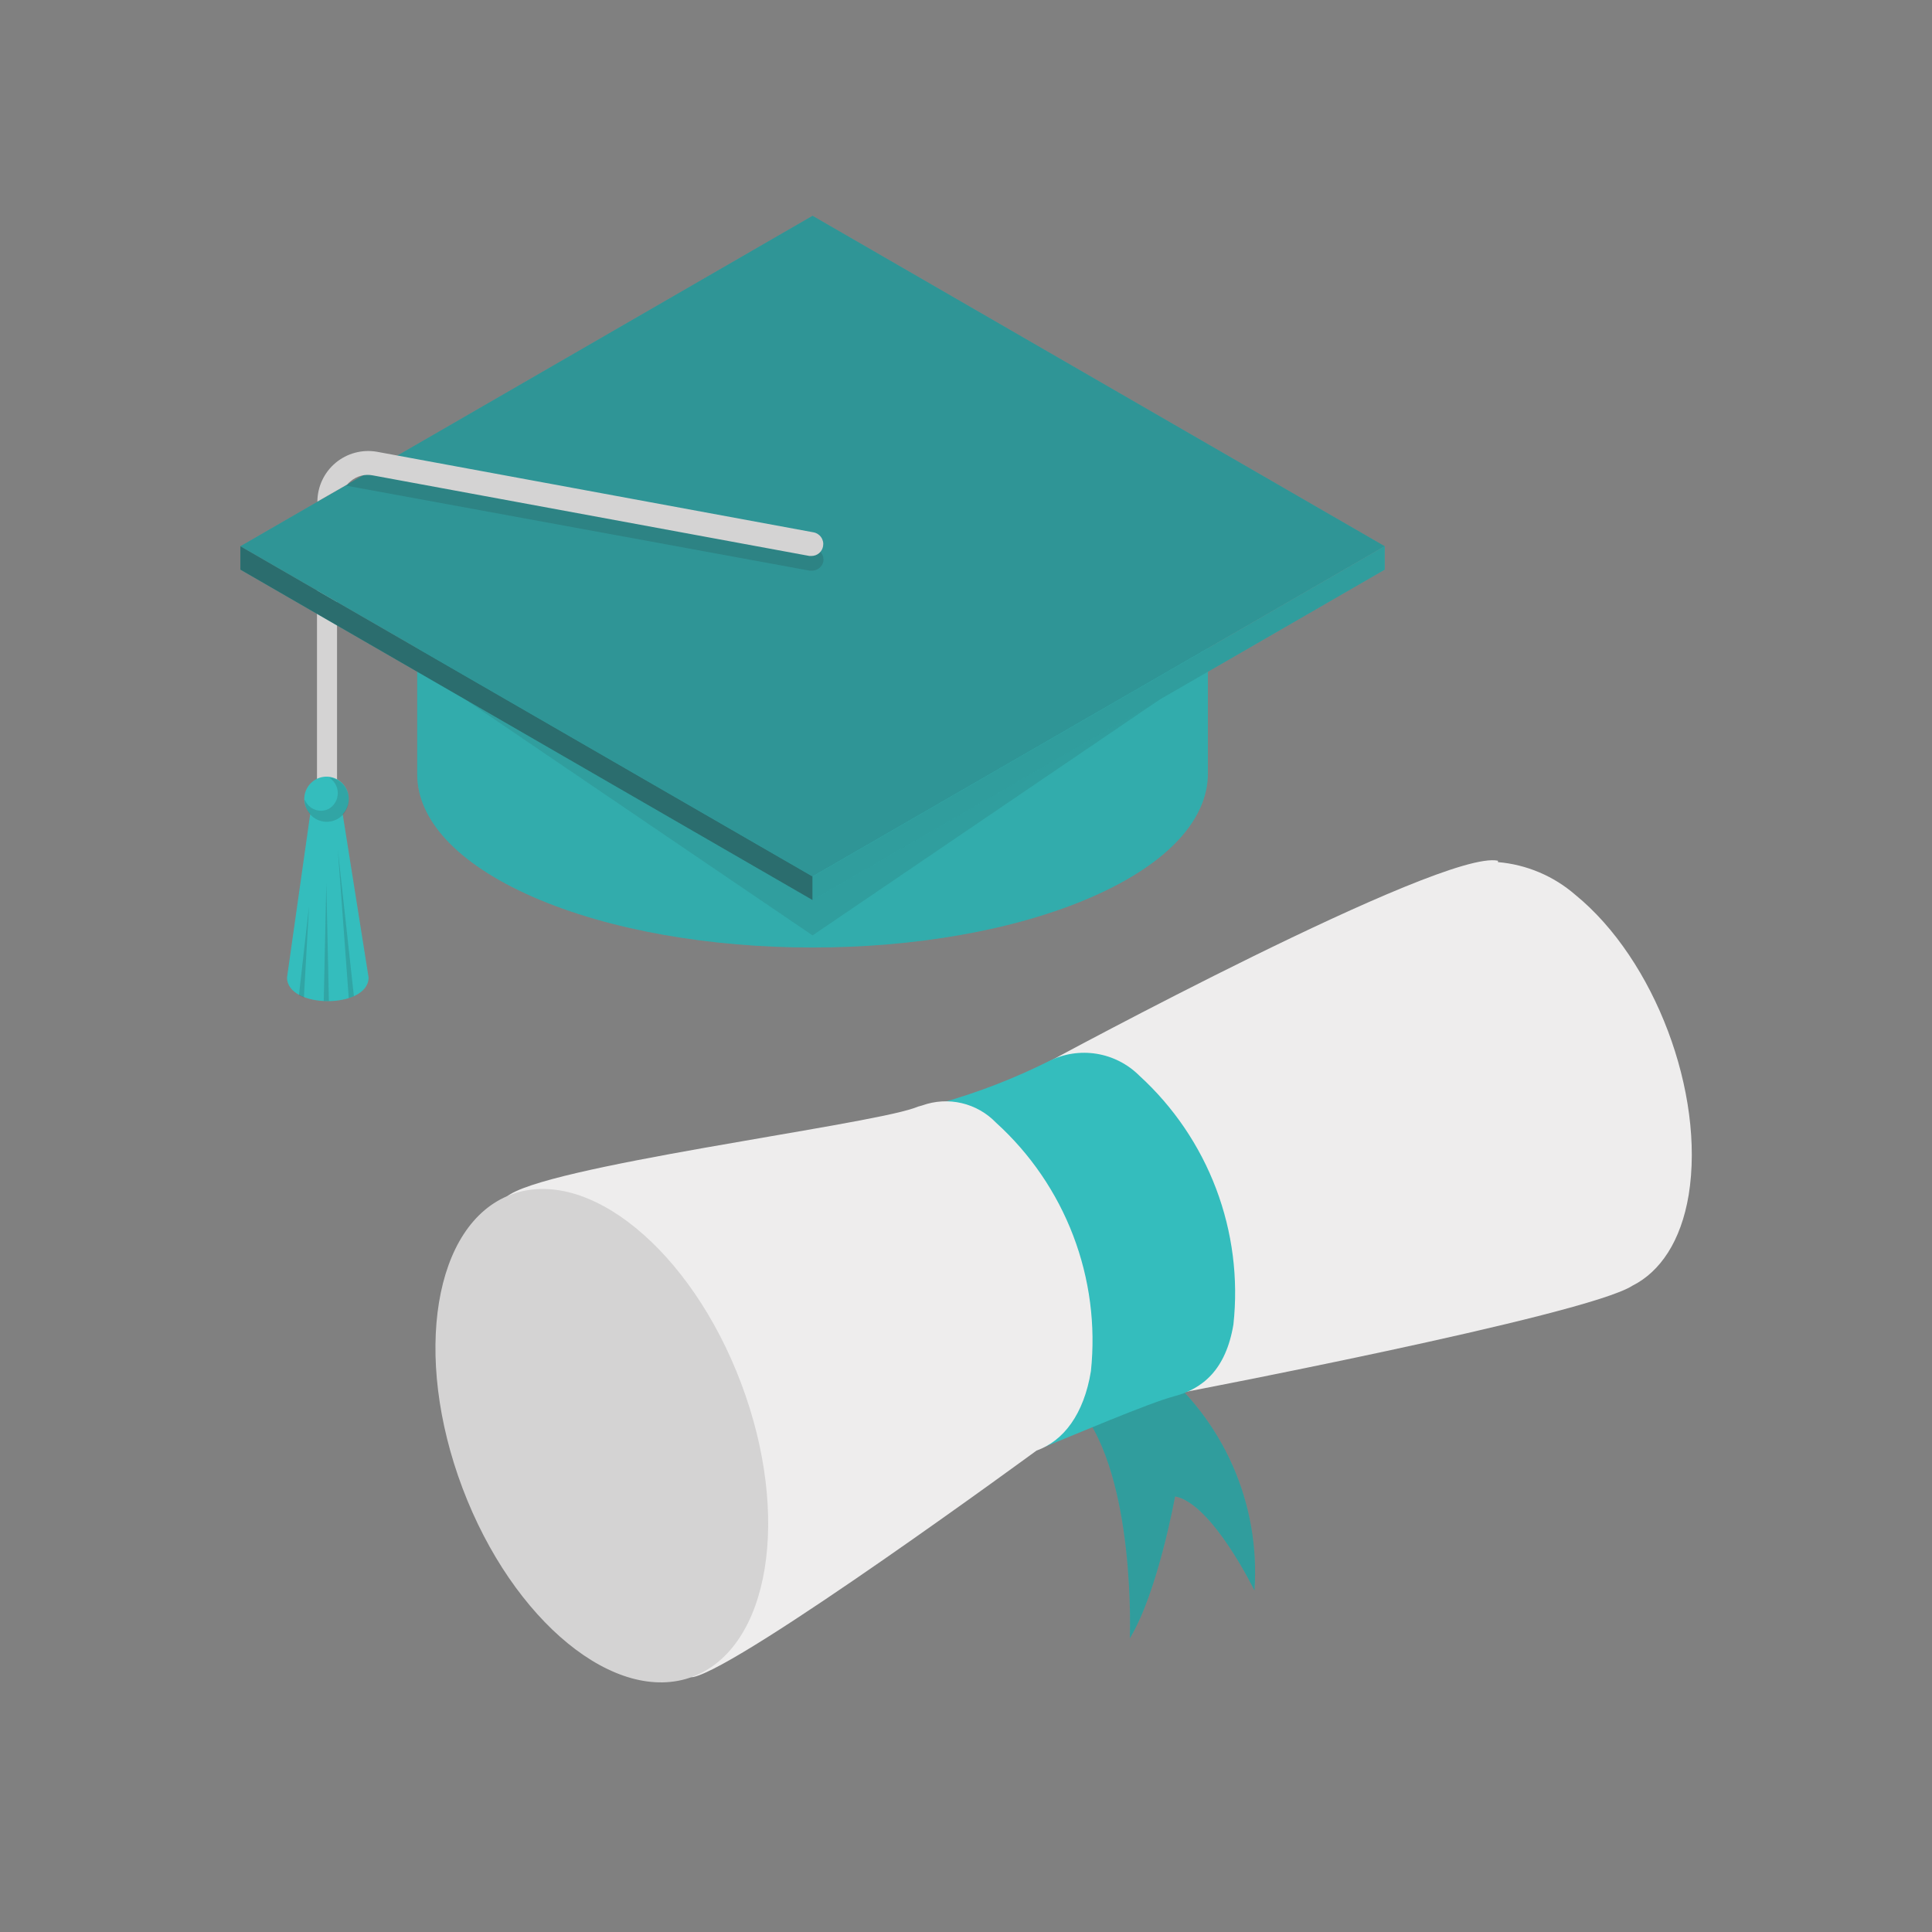 <svg xmlns="http://www.w3.org/2000/svg" width="180" height="180" viewBox="0 0 180 180" fill="none"><rect x="0" y="0" width="180" height="180" fill="#808080" stroke="none"/><path d="M28.942 75.557C29.398 75.785 29.901 75.903 30.411 75.903C30.922 75.903 31.425 75.785 31.881 75.557L34.341 91.07C34.341 94.01 26.741 94.01 26.741 91.07L28.942 75.557Z" fill="#34BDBD"></path><path opacity="0.15" d="M28.793 84.414L28.313 92.938L27.85 92.735L28.793 84.414Z" fill="#221F20"></path><path opacity="0.15" d="M32.492 92.993L31.474 79.162L32.972 92.808L32.492 92.993Z" fill="#221F20"></path><path opacity="0.15" d="M30.642 93.271H30.162L30.402 82.287L30.642 93.271Z" fill="#221F20"></path><path d="M30.476 75.354C30.599 75.354 30.721 75.329 30.834 75.282C30.948 75.234 31.05 75.164 31.137 75.077C31.223 74.989 31.29 74.885 31.336 74.77C31.381 74.656 31.403 74.534 31.401 74.411V52.426C31.405 51.93 31.539 51.444 31.788 51.016C32.038 50.588 32.395 50.233 32.824 49.985L31.9 48.358C31.181 48.766 30.583 49.358 30.168 50.072C29.752 50.787 29.533 51.599 29.533 52.426V74.429C29.538 74.676 29.639 74.911 29.816 75.084C29.992 75.257 30.229 75.354 30.476 75.354Z" fill="#D4D3D3"></path><path d="M32.492 74.429C32.492 74.019 32.37 73.618 32.141 73.277C31.913 72.936 31.588 72.671 31.209 72.514C30.829 72.358 30.412 72.318 30.01 72.4C29.608 72.481 29.239 72.68 28.95 72.972C28.661 73.263 28.465 73.634 28.387 74.037C28.309 74.44 28.353 74.857 28.513 75.235C28.672 75.613 28.941 75.935 29.284 76.16C29.627 76.386 30.029 76.504 30.439 76.5C30.71 76.5 30.979 76.447 31.229 76.342C31.479 76.238 31.706 76.085 31.897 75.893C32.088 75.7 32.239 75.472 32.341 75.22C32.443 74.969 32.494 74.7 32.492 74.429V74.429Z" fill="#34BDBD"></path><path opacity="0.15" d="M28.424 74.558C28.511 74.762 28.639 74.945 28.8 75.097C28.961 75.248 29.152 75.365 29.36 75.439C29.568 75.514 29.789 75.545 30.01 75.53C30.231 75.515 30.446 75.455 30.642 75.353C30.895 75.203 31.105 74.989 31.25 74.733C31.395 74.477 31.472 74.187 31.472 73.893C31.472 73.598 31.395 73.309 31.25 73.053C31.105 72.797 30.895 72.583 30.642 72.432C31.146 72.478 31.614 72.71 31.956 73.082C32.298 73.455 32.489 73.942 32.492 74.448C32.509 74.992 32.309 75.521 31.936 75.918C31.563 76.315 31.048 76.547 30.504 76.565C29.959 76.582 29.431 76.382 29.034 76.009C28.637 75.636 28.404 75.121 28.387 74.577L28.424 74.558Z" fill="#221F20"></path><path d="M38.871 72.136V50.576C38.871 46.397 42.384 42.218 49.651 39.02C64.036 32.733 87.353 32.733 101.738 39.02C109.023 42.218 112.611 46.416 112.537 50.576V72.062C112.537 76.222 109.005 80.383 101.738 83.563C87.353 89.85 64.036 89.85 49.651 83.563C42.476 80.42 38.889 76.296 38.871 72.192V72.136Z" fill="#34BDBD"></path><g opacity="0.36"><path opacity="0.3" d="M38.871 72.136V50.576C38.871 46.397 42.384 42.218 49.651 39.02C64.036 32.733 87.353 32.733 101.738 39.02C109.023 42.218 112.611 46.416 112.537 50.576V72.062C112.537 76.222 109.005 80.383 101.738 83.563C87.353 89.85 64.036 89.85 49.651 83.563C42.476 80.42 38.889 76.296 38.871 72.192V72.136Z" fill="#221F20"></path></g><path d="M75.704 20.104L129.012 50.891L75.704 81.659L22.396 50.891L75.704 20.104Z" fill="#34BDBD"></path><path opacity="0.25" d="M75.704 20.104L129.012 50.891L75.704 81.659L22.396 50.891L75.704 20.104Z" fill="#221F20"></path><path opacity="0.15" d="M76.702 52.352C76.729 52.208 76.727 52.061 76.697 51.919C76.667 51.776 76.609 51.641 76.526 51.521C76.444 51.4 76.339 51.298 76.217 51.218C76.094 51.139 75.958 51.084 75.814 51.057L35.136 43.513L32.177 45.233L75.426 53.165H75.63C75.874 53.169 76.112 53.091 76.306 52.944C76.501 52.796 76.64 52.588 76.702 52.352V52.352Z" fill="#221F20"></path><path d="M129.012 50.891V53.073L75.704 83.859V81.659L129.012 50.891Z" fill="#34BDBD"></path><path opacity="0.2" d="M129.012 50.891V53.073L75.704 83.859V81.659L129.012 50.891Z" fill="#221F20"></path><path d="M22.396 50.891V53.073L75.704 83.859V81.659L22.396 50.891Z" fill="#34BDBD"></path><path opacity="0.5" d="M22.396 50.891V53.073L75.704 83.859V81.659L22.396 50.891Z" fill="#221F20"></path><path opacity="0.1" d="M108.062 65.165L75.704 87.15L43.419 65.221L75.704 83.859L108.062 65.165Z" fill="#221F20"></path><path d="M29.57 46.731C29.573 46.042 29.727 45.362 30.02 44.739C30.313 44.116 30.738 43.564 31.266 43.122C31.794 42.68 32.413 42.359 33.078 42.181C33.743 42.002 34.439 41.971 35.117 42.09L75.796 49.597C75.939 49.623 76.076 49.678 76.198 49.757C76.32 49.837 76.426 49.94 76.508 50.06C76.591 50.18 76.648 50.315 76.679 50.458C76.709 50.6 76.71 50.748 76.684 50.891C76.64 51.144 76.509 51.374 76.313 51.539C76.117 51.705 75.868 51.796 75.611 51.797H75.408L34.729 44.29C34.369 44.219 33.997 44.23 33.642 44.323C33.286 44.416 32.956 44.588 32.677 44.826C32.557 44.921 32.446 45.026 32.344 45.14L29.57 46.731Z" fill="#D4D3D3"></path><path d="M107.629 127.213C110.758 129.694 113.235 132.9 114.846 136.553C116.456 140.207 117.153 144.198 116.874 148.181C116.874 148.181 112.936 140.064 109.478 139.417C109.478 139.417 107.87 148.366 105.262 152.637C105.262 152.637 105.873 137.679 100.603 131.225L107.629 127.213Z" fill="#34BDBD"></path><path opacity="0.2" d="M107.629 127.213C110.758 129.694 113.235 132.9 114.846 136.553C116.456 140.207 117.153 144.198 116.874 148.181C116.874 148.181 112.936 140.064 109.478 139.417C109.478 139.417 107.87 148.366 105.262 152.637C105.262 152.637 105.873 137.679 100.603 131.225L107.629 127.213Z" fill="#221F20"></path><path d="M139.562 80.192V80.321C142.228 80.548 144.754 81.617 146.773 83.372C154.17 89.4 158.866 101.863 157.331 111.33C156.61 115.656 154.669 118.485 152.099 119.78C147.827 122.572 109.349 129.894 109.349 129.894L97.737 98.904C97.737 98.904 134.366 79.064 139.562 80.192Z" fill="#EEEDED"></path><path d="M106.15 100.217C109.331 103.12 111.783 106.733 113.306 110.762C114.829 114.791 115.38 119.122 114.914 123.404C114.212 127.601 112.067 129.395 109.367 130.097C107.056 130.707 100.122 133.666 96.59 135.108C90.47 130.097 86.402 110.553 87.697 102.75C91.164 101.767 94.532 100.461 97.755 98.849C99.122 98.169 100.667 97.935 102.173 98.18C103.679 98.426 105.07 99.138 106.15 100.217V100.217Z" fill="#34BDBD"></path><path d="M85.182 103.231C85.422 103.132 85.669 103.051 85.921 102.991V102.991C87.101 102.566 88.378 102.492 89.599 102.777C90.819 103.063 91.931 103.696 92.8 104.599C95.989 107.492 98.452 111.095 99.987 115.117C101.523 119.14 102.089 123.467 101.638 127.749C100.991 131.743 99.087 134.258 96.572 135.146C96.572 135.146 69.132 155.263 64.602 156.243C60.072 157.223 47.184 111.515 47.184 111.515C50.42 108.686 80.319 104.932 85.182 103.231Z" fill="#EEEDED"></path><path d="M64.549 156.211C71.714 153.505 73.726 141.259 69.043 128.859C64.36 116.458 54.755 108.6 47.59 111.306C40.425 114.012 38.413 126.258 43.096 138.658C47.779 151.058 57.384 158.917 64.549 156.211Z" fill="#D4D3D3"></path></svg>